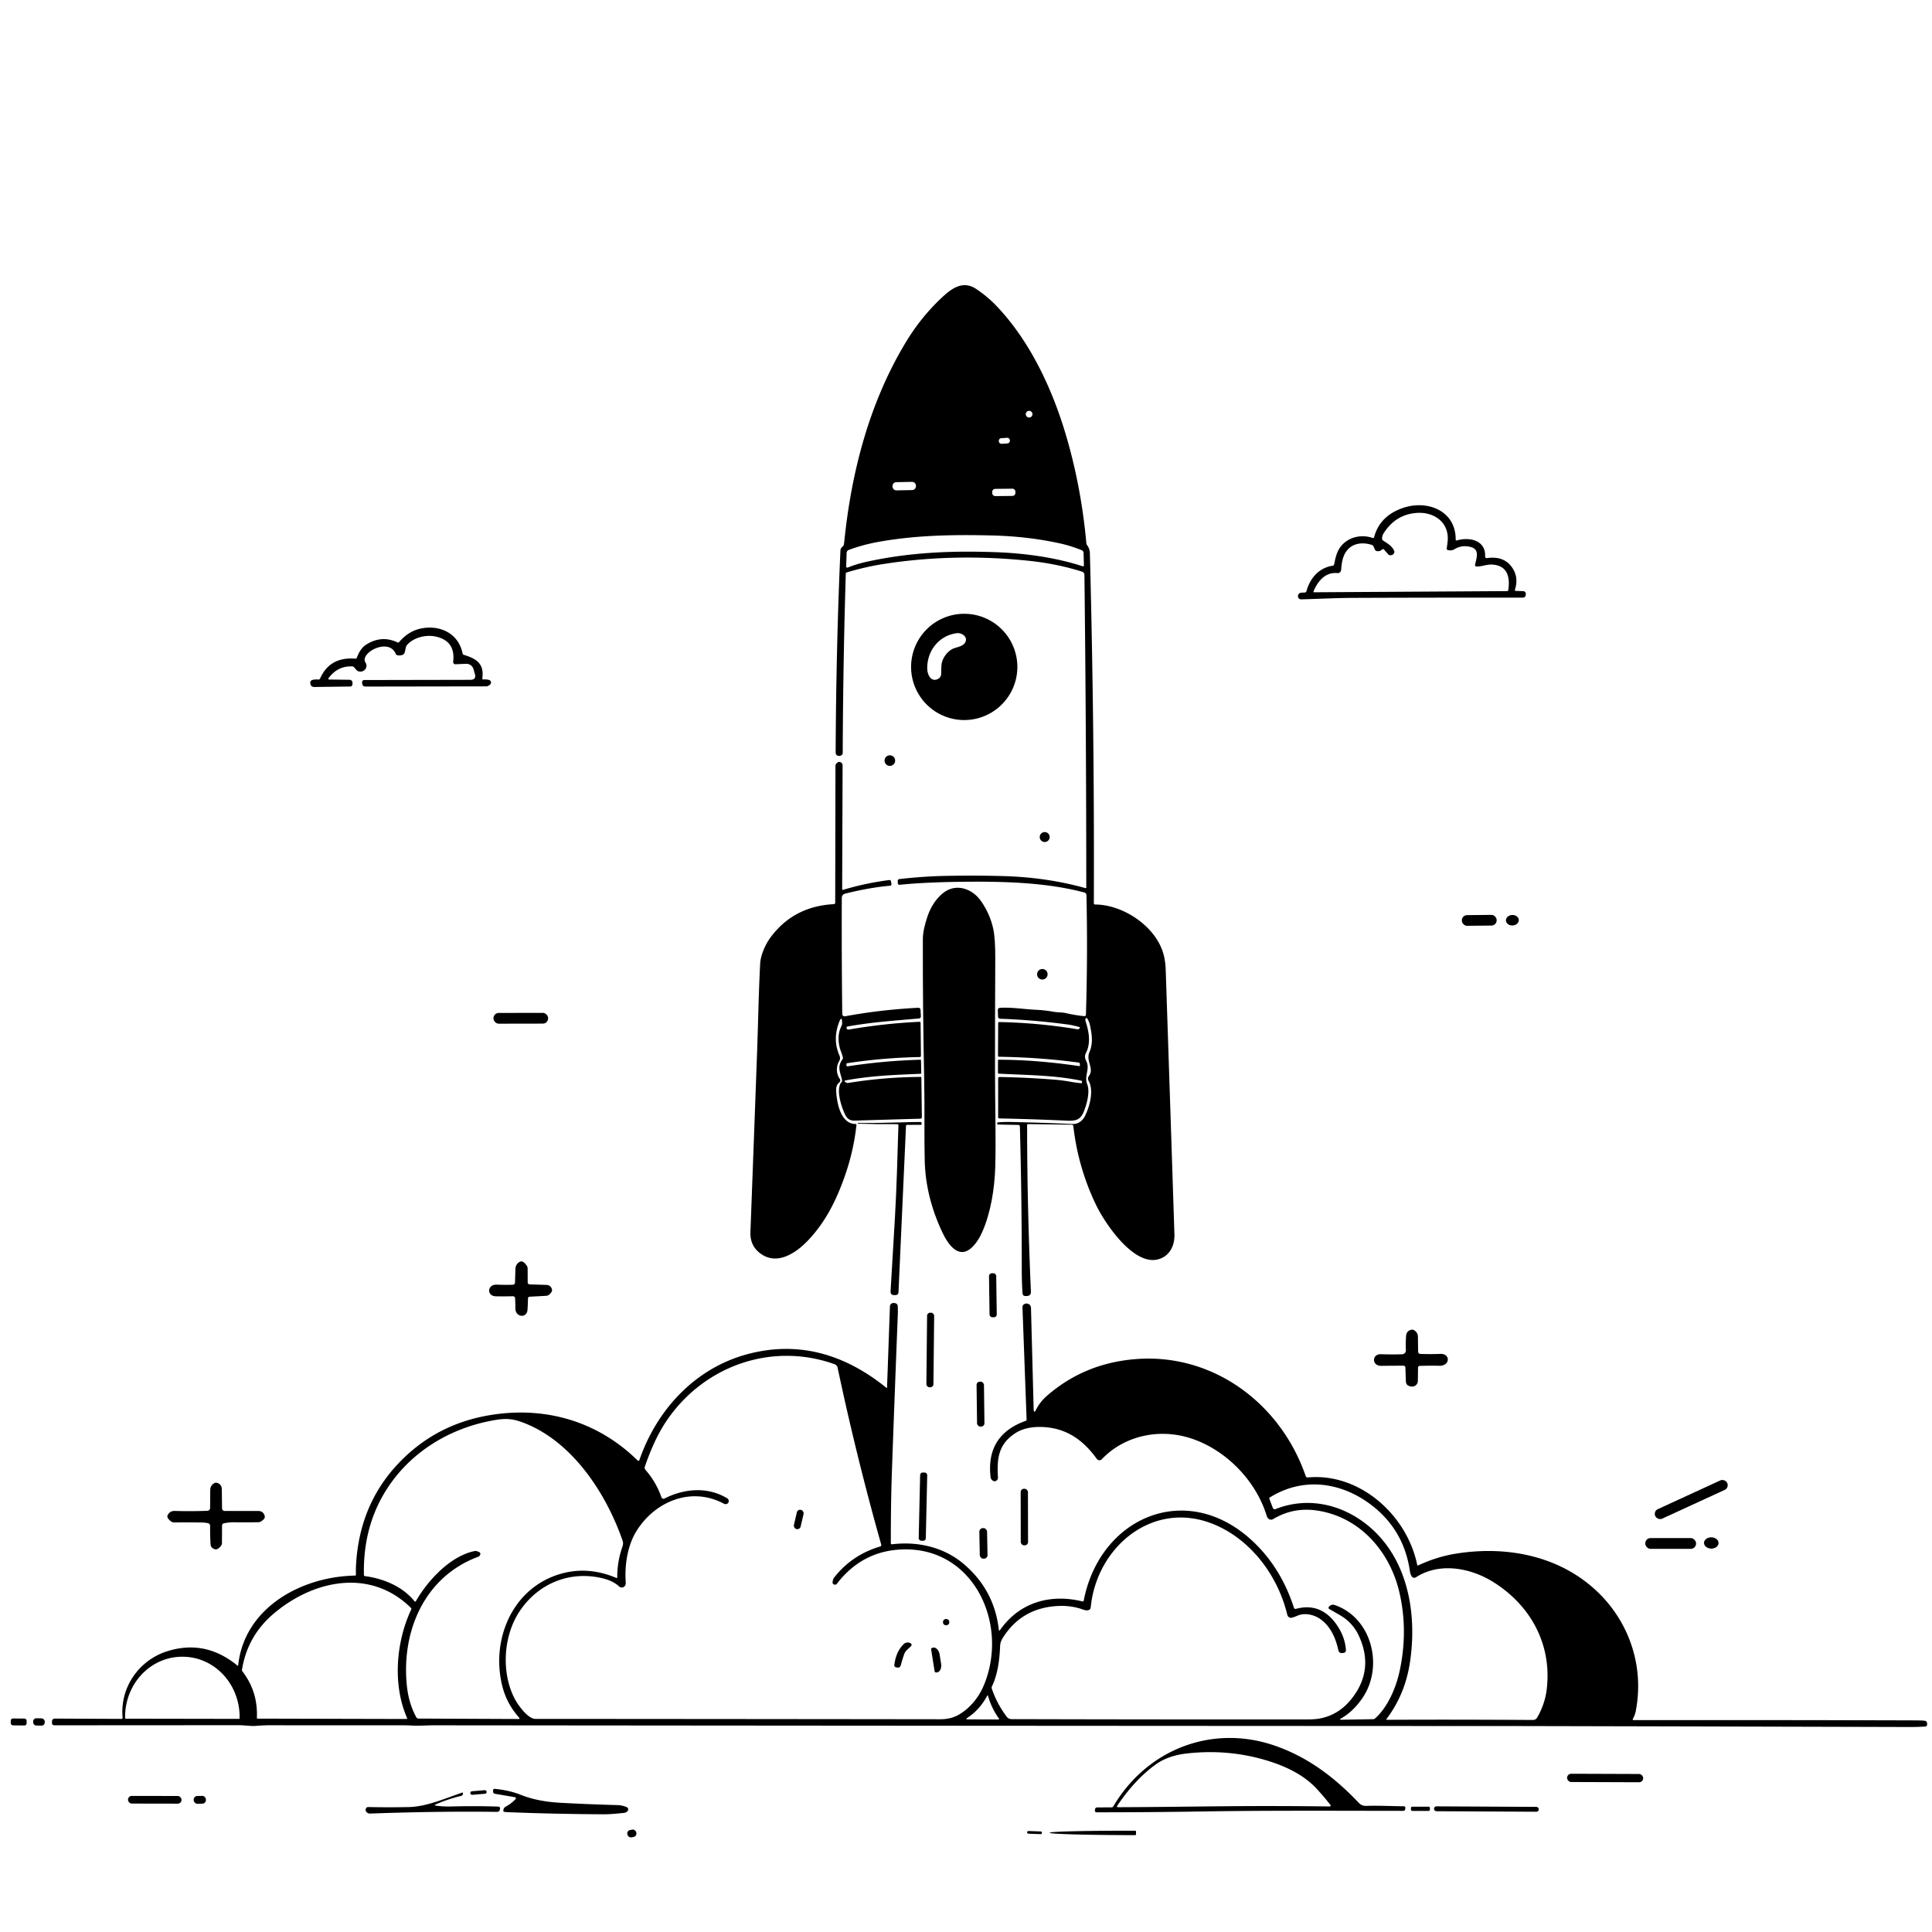 <svg xmlns="http://www.w3.org/2000/svg" version="1.1" viewBox="0.00 0.00 1024.00 1024.00">
<g id="Parent-Group"><g fill="rgba(0,0,0,0)" id="Group-rgba(0,0,0,0)">
<path d="   M 1024.00 0.00   L 1024.00 1024.00   L 0.00 1024.00   L 0.00 0.00   L 1024.00 0.00   Z   M 575.35 470.73   Q 554.71 464.95 531.39 464.33   Q 516.53 463.93 500.81 464.25   Q 489.17 464.49 476.77 465.92   Q 475.76 466.03 475.81 467.05   L 475.86 468.03   Q 475.91 469.05 476.92 468.95   Q 490.90 467.50 513.25 467.33   C 535.80 467.16 556.31 468.16 574.74 473.04   A 1.49 1.47 7.1 0 1 575.84 474.44   Q 576.55 505.75 575.57 537.70   Q 575.55 538.66 574.59 538.57   Q 569.86 538.11 564.88 536.96   C 562.77 536.47 560.79 536.67 558.68 536.30   Q 553.62 535.42 549.28 535.22   C 542.80 534.92 536.58 533.81 530.09 534.17   Q 528.83 534.24 528.87 535.50   L 528.98 538.74   Q 529.02 539.92 530.20 539.96   Q 548.45 540.63 566.18 543.04   Q 568.40 543.35 572.11 544.34   A 0.33 0.33 0.0 0 1 572.31 544.83   L 572.16 545.06   A 1.06 1.05 20.5 0 1 571.10 545.54   Q 550.21 542.09 529.61 541.71   Q 529.05 541.70 529.05 542.25   L 528.95 559.55   A 0.56 0.56 0.0 0 0 529.50 560.11   Q 551.51 560.43 571.75 563.19   Q 572.28 563.26 572.33 563.79   L 572.39 564.62   Q 572.43 565.12 571.93 565.05   Q 549.31 561.70 529.32 561.67   Q 528.95 561.66 528.95 562.03   L 528.93 568.47   Q 528.92 569.03 529.48 569.06   C 543.98 569.86 558.65 569.80 572.99 572.77   Q 573.56 572.89 573.50 573.48   L 573.46 573.79   Q 573.42 574.16 573.06 574.13   C 568.78 573.74 564.61 572.72 560.25 572.36   Q 544.60 571.06 529.68 570.84   A 0.63 0.62 0.5 0 0 529.04 571.46   L 529.04 592.07   Q 529.04 592.78 529.75 592.79   Q 546.07 593.11 562.53 593.85   C 568.23 594.10 572.09 594.80 574.30 589.49   C 575.89 585.69 577.86 578.88 576.28 574.76   C 574.41 569.89 578.08 566.64 575.56 561.99   C 574.97 560.89 574.89 559.41 575.48 558.29   C 578.20 553.13 577.28 547.17 575.45 541.53   Q 575.20 540.77 575.33 540.01   A 0.51 0.51 0.0 0 1 576.26 539.82   Q 577.32 541.49 577.74 543.51   C 578.78 548.48 579.44 553.03 577.41 557.70   C 575.37 562.38 580.17 566.32 577.12 570.34   A 2.26 2.25 48.8 0 0 576.96 572.81   C 579.90 578.01 577.57 586.40 575.06 591.51   C 573.82 594.02 571.37 595.88 568.53 595.75   Q 551.62 595.01 535.86 594.67   Q 532.46 594.59 529.01 594.85   A 0.49 0.49 0.0 0 0 528.56 595.33   L 528.55 595.65   Q 528.54 596.02 528.91 596.02   L 539.78 596.24   A 0.80 0.79 89.6 0 1 540.56 597.02   Q 541.59 634.89 541.56 673.26   Q 541.55 679.17 541.96 685.41   Q 542.06 686.94 543.60 686.92   L 544.09 686.92   Q 546.51 686.89 546.40 684.48   Q 544.39 638.77 544.39 596.32   A 0.53 0.52 -89.5 0 1 544.92 595.79   L 568.04 596.11   A 0.89 0.88 -2.2 0 1 568.90 596.90   C 570.51 611.42 574.74 626.02 581.15 639.08   C 585.92 648.79 600.34 669.97 612.94 667.66   C 619.49 666.46 622.68 660.68 622.47 654.24   Q 620.17 583.37 617.86 514.21   Q 617.71 509.51 616.68 505.74   C 612.66 490.99 595.28 479.45 580.44 479.41   A 0.68 0.68 0.0 0 1 579.76 478.73   Q 580.10 386.85 577.66 293.33   Q 577.60 290.75 576.08 288.79   Q 575.84 288.49 575.81 288.11   Q 573.03 257.26 564.54 229.17   C 557.15 204.72 545.44 180.35 528.32 162.33   Q 523.41 157.16 517.39 153.15   C 510.33 148.44 504.36 152.90 499.33 157.60   Q 488.36 167.85 480.47 180.80   C 460.99 212.75 451.26 249.69 447.47 287.20   Q 447.39 287.97 447.22 288.78   Q 447.11 289.29 446.69 289.62   Q 445.51 290.53 445.45 291.75   Q 443.17 342.73 442.91 398.70   Q 442.90 400.57 444.77 400.67   Q 445.48 400.71 446.14 400.17   A 1.44 1.42 -20.0 0 0 446.66 399.07   Q 446.83 351.79 448.29 303.92   Q 448.30 303.56 448.64 303.45   Q 458.70 300.38 469.12 298.80   Q 506.15 293.16 545.19 297.22   Q 560.22 298.78 573.45 302.97   A 1.88 1.86 8.6 0 1 574.77 304.74   Q 575.73 386.74 575.75 470.42   A 0.32 0.32 0.0 0 1 575.35 470.73   Z   M 802.96 312.47   Q 804.85 306.68 802.10 301.83   Q 797.88 294.41 788.06 295.81   A 0.81 0.81 0.0 0 1 787.14 294.97   C 787.60 286.44 778.96 284.43 772.17 286.45   Q 771.54 286.64 771.54 285.98   C 771.66 270.63 756.43 264.73 743.44 269.27   Q 731.25 273.53 728.30 284.74   Q 728.13 285.35 727.54 285.14   C 721.66 283.07 714.74 284.54 710.74 289.52   C 708.51 292.28 707.84 295.63 707.13 299.08   Q 706.99 299.74 706.32 299.85   C 698.99 300.98 694.37 306.44 692.45 313.30   Q 692.25 314.03 691.50 314.06   L 689.86 314.12   Q 688.33 314.19 687.96 315.67   Q 687.91 315.86 687.94 316.05   Q 688.11 317.71 689.78 317.67   C 699.18 317.41 708.38 316.92 717.69 316.89   Q 760.88 316.72 806.98 316.76   Q 808.61 316.76 808.69 315.14   L 808.70 314.76   A 1.36 1.36 0.0 0 0 807.39 313.33   L 803.45 313.18   Q 802.73 313.16 802.96 312.47   Z   M 539.22 353.48   A 28.16 28.16 0.0 0 0 511.06 325.32   A 28.16 28.16 0.0 0 0 482.90 353.48   A 28.16 28.16 0.0 0 0 511.06 381.64   A 28.16 28.16 0.0 0 0 539.22 353.48   Z   M 174.43 360.16   A 0.42 0.42 0.0 0 1 174.10 359.49   Q 178.99 352.85 186.70 353.21   Q 187.24 353.23 187.62 353.61   C 188.58 354.53 189.04 355.75 190.51 355.94   C 193.29 356.30 195.22 353.48 193.72 351.15   C 190.46 346.07 206.07 337.71 209.74 346.54   Q 209.99 347.14 210.61 347.29   Q 212.09 347.63 213.50 347.03   C 215.13 346.33 214.56 343.20 215.73 341.86   C 219.27 337.77 225.86 336.34 230.69 337.34   Q 241.55 339.61 240.19 350.74   A 1.19 1.18 -87.7 0 0 241.41 352.07   L 246.60 351.84   Q 250.31 351.68 251.16 355.30   Q 251.38 356.21 251.66 357.13   Q 252.62 360.31 249.29 360.32   L 193.07 360.43   A 1.16 1.16 0.0 0 0 191.91 361.69   L 191.96 362.19   Q 192.10 363.90 193.82 363.89   L 257.66 363.79   A 2.05 2.04 33.8 0 0 258.43 363.64   Q 260.39 362.84 260.23 361.62   Q 260.10 360.62 259.13 360.37   Q 257.80 360.01 256.34 360.13   Q 255.54 360.19 255.65 359.39   C 256.68 351.73 252.41 349.05 245.85 347.09   Q 245.29 346.92 245.17 346.34   C 243.12 336.03 233.76 331.26 223.81 332.99   Q 216.72 334.22 211.57 340.28   Q 211.18 340.74 210.64 340.48   Q 202.21 336.47 193.98 341.73   C 191.56 343.28 190.18 345.91 189.13 348.58   Q 188.90 349.15 188.29 349.10   Q 174.80 348.06 169.71 359.52   Q 169.39 360.25 168.60 360.17   Q 167.20 360.02 165.75 360.34   Q 164.49 360.61 164.45 361.90   Q 164.45 362.11 164.48 362.33   Q 164.80 364.14 166.63 364.11   L 185.47 363.87   Q 186.77 363.85 186.82 362.55   L 186.85 361.96   A 1.59 1.59 0.0 0 0 185.28 360.30   L 174.43 360.16   Z   M 474.45 403.13   A 2.81 2.81 0.0 0 0 471.64 400.32   A 2.81 2.81 0.0 0 0 468.83 403.13   A 2.81 2.81 0.0 0 0 471.64 405.94   A 2.81 2.81 0.0 0 0 474.45 403.13   Z   M 446.34 542.72   Q 446.34 543.08 445.56 544.80   C 443.84 548.60 444.29 553.65 445.78 557.42   Q 446.36 558.92 446.73 560.46   A 1.28 1.26 -34.1 0 1 446.52 561.51   C 443.47 565.64 445.50 568.45 446.34 572.64   Q 446.42 573.07 446.13 573.39   C 442.73 577.12 446.04 586.99 448.04 590.99   Q 449.57 594.06 452.88 593.96   Q 470.68 593.41 487.70 592.93   Q 488.62 592.90 488.61 591.98   L 488.33 571.07   A 0.28 0.28 0.0 0 0 488.05 570.79   Q 468.90 570.88 449.75 573.95   Q 448.57 574.14 447.85 573.31   Q 447.39 572.78 448.08 572.66   C 461.55 570.14 474.46 569.69 487.82 569.14   Q 488.29 569.13 488.28 568.66   L 488.16 562.09   Q 488.15 561.67 487.72 561.68   Q 468.51 562.22 449.36 565.16   Q 448.73 565.26 448.65 564.63   L 448.60 564.22   Q 448.53 563.60 449.15 563.50   Q 468.44 560.59 487.44 560.26   Q 488.13 560.25 488.12 559.55   L 487.93 542.17   Q 487.92 541.55 487.31 541.58   Q 468.71 542.44 449.91 545.68   Q 449.03 545.83 448.71 545.01   A 0.70 0.69 74.0 0 1 449.22 544.07   C 461.74 541.78 474.38 540.94 486.91 539.83   Q 488.16 539.72 488.08 538.47   L 487.90 535.34   Q 487.82 534.07 486.55 534.14   Q 466.45 535.22 448.14 538.61   Q 446.43 538.92 446.41 537.19   Q 446.06 507.16 446.16 478.02   Q 446.17 475.56 446.19 475.46   Q 446.53 473.99 448.00 473.62   Q 461.04 470.40 471.69 469.46   Q 472.64 469.37 472.48 468.43   L 472.26 467.22   Q 472.11 466.34 471.23 466.46   Q 458.68 468.08 446.95 471.61   Q 446.36 471.79 446.36 471.17   L 446.60 405.79   Q 446.60 404.25 445.12 403.85   Q 444.35 403.64 443.36 404.61   A 1.84 1.81 -22.6 0 0 442.81 405.91   L 442.68 478.31   Q 442.68 479.18 441.81 479.23   Q 420.68 480.38 408.49 496.72   C 405.77 500.37 403.16 506.05 402.91 510.70   C 402.09 526.26 401.85 541.70 401.29 557.23   Q 399.56 604.89 397.74 652.99   Q 397.48 659.82 402.37 663.85   C 411.24 671.16 421.50 664.52 428.16 657.56   C 437.72 647.57 443.49 635.75 448.07 622.46   Q 452.50 609.59 453.93 596.30   Q 453.99 595.75 453.44 595.74   C 445.68 595.66 443.64 585.01 443.20 578.74   C 443.08 576.94 443.19 575.06 444.71 573.82   Q 445.84 572.90 444.99 571.67   C 443.12 568.93 443.15 565.13 444.75 562.49   A 3.29 3.29 0.0 0 0 444.94 559.45   Q 441.32 551.28 444.51 542.41   Q 446.34 537.32 446.34 542.72   Z   M 556.35 443.65   A 2.64 2.64 0.0 0 0 553.71 441.01   A 2.64 2.64 0.0 0 0 551.07 443.65   A 2.64 2.64 0.0 0 0 553.71 446.29   A 2.64 2.64 0.0 0 0 556.35 443.65   Z   M 519.95 477.57   C 515.31 470.91 506.43 467.75 499.53 473.59   Q 494.16 478.14 491.56 485.79   Q 489.14 492.94 489.13 497.78   Q 489.02 532.00 489.86 573.51   C 490.15 587.67 489.80 603.68 490.13 615.51   Q 490.67 634.66 499.55 653.36   C 502.59 659.77 508.54 668.39 515.97 660.32   Q 518.72 657.34 520.78 652.58   C 525.09 642.64 527.15 630.18 527.50 618.51   C 527.94 603.88 527.39 584.54 527.38 567.99   Q 527.36 537.44 527.51 508.20   Q 527.56 497.43 526.46 492.37   Q 524.74 484.43 519.95 477.57   Z   M 793.258 487.603   A 2.73 2.73 0.0 0 0 790.5 484.902   L 777.521 485.038   A 2.73 2.73 0.0 0 0 774.819 487.797   L 774.822 487.997   A 2.73 2.73 0.0 0 0 777.58 490.698   L 790.559 490.562   A 2.73 2.73 0.0 0 0 793.26 487.803   L 793.258 487.603   Z   M 804.986 487.579   A 3.41 2.79 -2.7 0 0 801.449 484.953   A 3.41 2.79 -2.7 0 0 798.174 487.901   A 3.41 2.79 -2.7 0 0 801.711 490.527   A 3.41 2.79 -2.7 0 0 804.986 487.579   Z   M 555.25 516.38   A 2.79 2.79 0.0 0 0 552.46 513.59   A 2.79 2.79 0.0 0 0 549.67 516.38   A 2.79 2.79 0.0 0 0 552.46 519.17   A 2.79 2.79 0.0 0 0 555.25 516.38   Z   M 290.51 539.615   A 2.78 2.78 0.0 0 0 287.725 536.84   L 264.325 536.88   A 2.78 2.78 0.0 0 0 261.55 539.665   L 261.55 539.805   A 2.78 2.78 0.0 0 0 264.335 542.58   L 287.735 542.54   A 2.78 2.78 0.0 0 0 290.51 539.755   L 290.51 539.615   Z   M 476.18 596.48   C 475.67 612.44 475.29 628.96 474.34 645.21   Q 473.16 665.37 472.03 684.33   Q 471.90 686.49 474.07 686.45   L 474.61 686.43   Q 476.15 686.40 476.22 684.87   L 480.20 596.75   Q 480.22 596.22 480.76 596.21   L 487.99 596.18   Q 488.47 596.18 488.48 595.70   L 488.49 595.42   Q 488.50 594.68 487.77 594.68   Q 482.82 594.68 477.26 594.88   Q 467.24 595.24 454.78 595.22   Q 454.61 595.22 454.61 595.39   L 454.61 595.40   Q 454.61 595.57 454.78 595.58   Q 465.26 595.91 475.54 595.82   Q 476.20 595.82 476.18 596.48   Z   M 271.79 680.94   Q 267.82 681.07 263.30 680.89   C 258.13 680.68 257.88 686.97 262.78 687.07   Q 267.21 687.16 271.86 687.03   A 1.13 1.12 87.4 0 1 273.01 688.09   Q 273.16 690.74 273.17 693.49   C 273.19 698.31 279.26 698.80 279.58 694.27   Q 279.79 691.27 279.84 688.14   A 0.86 0.86 0.0 0 1 280.65 687.29   L 289.51 686.80   A 2.71 2.69 22.8 0 0 291.14 686.14   Q 292.98 684.50 292.50 683.18   Q 291.75 681.09 289.53 681.02   L 280.71 680.76   A 1.06 1.05 -89.4 0 1 279.69 679.71   L 279.66 672.35   A 2.81 2.76 27.9 0 0 279.17 670.81   Q 277.12 667.81 275.40 668.82   Q 273.26 670.08 273.19 672.56   L 272.97 679.76   A 1.21 1.21 0.0 0 1 271.79 680.94   Z   M 528.017 676.274   A 1.44 1.44 0.0 0 0 526.557 674.855   L 525.617 674.868   A 1.44 1.44 0.0 0 0 524.197 676.328   L 524.483 696.766   A 1.44 1.44 0.0 0 0 525.943 698.185   L 526.883 698.172   A 1.44 1.44 0.0 0 0 528.303 696.712   L 528.017 676.274   Z   M 469.85 735.60   C 447.80 717.72 423.06 710.37 395.68 717.87   C 368.18 725.41 348.06 747.30 338.87 773.92   A 0.53 0.53 0.0 0 1 338.00 774.13   C 316.47 752.95 288.24 745.05 258.81 750.20   Q 230.36 755.17 210.83 776.00   Q 190.73 797.43 188.75 828.65   Q 188.56 831.57 188.66 834.49   Q 188.68 835.09 188.09 835.10   C 159.97 835.61 129.53 851.91 126.23 882.71   A 0.20 0.20 0.0 0 1 125.91 882.85   Q 108.99 868.89 88.89 875.11   C 73.47 879.87 63.53 894.56 64.98 910.32   Q 65.04 911.05 64.31 911.05   L 28.99 910.89   A 1.43 1.42 -0.2 0 0 27.56 912.32   L 27.56 913.16   Q 27.56 914.45 28.85 914.45   Q 79.29 914.41 126.55 914.39   C 129.77 914.39 132.87 915.00 136.05 914.73   Q 139.83 914.41 143.39 914.42   Q 175.56 914.49 212.70 914.44   Q 215.43 914.43 218.00 914.57   C 222.19 914.79 226.33 914.44 230.50 914.45   Q 519.73 914.73 806.00 914.84   Q 810.70 914.85 815.25 914.86   Q 913.87 915.08 1011.50 915.35   Q 1016.20 915.36 1020.32 915.11   Q 1021.41 915.04 1021.41 913.95   L 1021.41 913.60   Q 1021.41 912.19 1020.01 912.02   Q 1018.58 911.85 1014.25 911.84   Q 940.86 911.62 865.99 911.70   Q 865.05 911.71 865.52 910.90   C 866.18 909.74 866.72 908.26 866.98 906.95   C 871.59 883.19 863.53 859.43 846.09 843.12   C 825.95 824.30 798.02 819.17 771.40 823.51   Q 761.44 825.13 751.62 829.72   A 0.33 0.33 0.0 0 1 751.16 829.48   C 745.80 803.05 720.71 780.50 693.14 783.08   A 1.05 1.03 77.5 0 1 692.06 782.38   C 678.82 743.87 642.93 717.06 601.83 720.36   Q 574.65 722.54 554.83 739.87   Q 551.22 743.03 549.18 747.06   Q 547.93 749.55 547.85 746.77   L 546.45 693.36   Q 546.39 691.31 544.38 690.92   Q 543.62 690.77 542.76 691.29   A 1.71 1.70 -16.6 0 0 541.93 692.82   L 544.12 752.38   Q 544.14 752.90 543.64 753.08   Q 522.46 760.64 525.03 782.91   A 2.53 2.46 -89.0 0 0 527.10 785.11   Q 527.23 785.13 527.35 785.10   Q 529.03 784.67 528.93 782.94   C 528.36 773.20 529.08 765.43 538.23 759.57   Q 543.58 756.14 551.79 756.32   C 564.60 756.60 573.89 762.86 581.32 773.24   A 1.73 1.72 48.9 0 0 583.97 773.43   C 596.27 760.54 615.22 756.87 631.92 762.59   C 650.34 768.90 665.78 785.11 671.37 803.40   C 671.86 805.01 673.23 806.07 674.92 805.07   C 683.66 799.93 692.48 799.11 702.14 801.40   C 722.65 806.26 736.94 823.56 741.69 843.92   Q 746.42 864.23 741.85 885.61   C 739.96 894.49 735.47 905.01 728.79 910.82   A 1.66 1.65 24.4 0 1 727.75 911.21   L 711.03 911.49   Q 709.57 911.52 710.83 910.79   Q 717.20 907.15 722.07 900.07   C 733.55 883.42 727.21 857.44 707.38 850.68   A 2.64 2.64 0.0 0 0 704.62 851.34   L 704.37 851.60   A 0.79 0.79 0.0 0 0 704.55 852.84   Q 707.51 854.48 710.52 856.26   Q 717.04 860.11 720.24 867.06   Q 728.48 884.96 716.49 900.24   Q 709.53 909.10 699.13 910.91   C 696.19 911.42 692.63 911.32 689.49 911.32   Q 613.90 911.39 537.75 911.18   C 536.24 911.18 534.68 911.36 533.64 909.98   Q 528.37 903.03 525.70 895.07   A 1.70 1.70 0.0 0 1 525.77 893.78   C 528.90 887.19 529.78 879.63 530.10 872.17   C 530.16 870.75 530.72 869.38 531.46 868.19   Q 541.42 852.21 560.67 851.21   Q 567.85 850.84 574.04 853.11   C 575.41 853.61 577.89 854.05 578.11 851.85   C 581.29 819.69 611.29 794.81 643.21 807.86   C 663.09 815.99 677.37 835.27 682.31 855.93   A 2.00 2.00 0.0 0 0 684.79 857.39   Q 686.23 856.98 687.64 856.36   C 691.59 854.62 696.63 855.83 699.95 858.25   C 705.21 862.07 707.88 867.99 709.36 874.64   Q 709.73 876.31 711.43 876.15   L 711.87 876.11   Q 713.50 875.95 713.36 874.32   Q 712.77 867.02 708.02 860.53   Q 699.78 849.25 686.83 852.74   A 0.83 0.83 0.0 0 1 685.83 852.19   Q 679.05 831.21 664.39 817.27   C 629.46 784.03 583.00 803.85 574.39 848.38   A 0.53 0.52 12.3 0 1 573.74 848.79   C 556.87 844.64 540.45 849.17 530.19 863.77   Q 529.51 864.75 529.37 863.57   Q 526.98 842.90 511.14 829.24   C 500.50 820.06 486.71 816.86 472.86 818.49   Q 472.16 818.58 472.16 817.87   Q 472.13 796.82 472.72 780.04   Q 474.11 741.07 475.84 697.22   Q 475.94 694.79 475.83 692.28   A 1.68 1.68 0.0 0 0 474.31 690.68   L 473.68 690.62   A 1.83 1.83 0.0 0 0 471.68 692.38   L 470.15 735.47   A 0.18 0.18 0.0 0 1 469.85 735.60   Z   M 495.12 697.391   A 1.61 1.61 0.0 0 0 493.527 695.764   L 493.007 695.758   A 1.61 1.61 0.0 0 0 491.38 697.351   L 491 733.649   A 1.61 1.61 0.0 0 0 492.593 735.276   L 493.113 735.282   A 1.61 1.61 0.0 0 0 494.74 733.689   L 495.12 697.391   Z   M 752.42 723.96   Q 757.43 723.77 762.86 723.89   C 768.72 724.01 768.81 717.38 763.46 717.59   Q 757.98 717.79 752.79 717.61   A 1.20 1.20 0.0 0 1 751.63 716.42   L 751.53 708.57   Q 751.50 706.17 749.41 704.99   Q 748.78 704.63 748.15 704.77   Q 745.48 705.33 745.26 708.05   Q 744.98 711.65 745.15 715.66   A 2.04 2.04 0.0 0 1 743.18 717.79   Q 737.43 717.96 731.90 717.76   C 727.08 717.58 726.94 723.99 732.11 723.92   Q 737.70 723.86 743.85 723.84   A 1.05 1.05 0.0 0 1 744.90 724.85   L 745.13 732.00   Q 745.21 734.47 747.67 734.82   L 748.06 734.88   A 3.01 3.00 4.5 0 0 751.49 731.95   L 751.59 724.80   A 0.86 0.85 -0.7 0 1 752.42 723.96   Z   M 521.526 734.017   A 1.73 1.73 0.0 0 0 519.775 732.308   L 519.315 732.314   A 1.73 1.73 0.0 0 0 517.606 734.065   L 517.854 754.403   A 1.73 1.73 0.0 0 0 519.605 756.112   L 520.065 756.106   A 1.73 1.73 0.0 0 0 521.774 754.355   L 521.526 734.017   Z   M 491.45 781.827   A 1.31 1.31 0.0 0 0 490.17 780.488   L 489.03 780.462   A 1.31 1.31 0.0 0 0 487.691 781.742   L 486.93 815.273   A 1.31 1.31 0.0 0 0 488.21 816.612   L 489.35 816.638   A 1.31 1.31 0.0 0 0 490.689 815.358   L 491.45 781.827   Z   M 915.44 785.968   A 2.72 2.72 0.0 0 0 911.832 784.633   L 878.653 799.894   A 2.72 2.72 0.0 0 0 877.319 803.501   L 877.36 803.592   A 2.72 2.72 0.0 0 0 880.968 804.927   L 914.147 789.666   A 2.72 2.72 0.0 0 0 915.481 786.059   L 915.44 785.968   Z   M 118.61 807.40   Q 121.22 806.81 124.29 806.84   Q 130.53 806.90 136.86 806.82   A 3.07 2.99 -60.8 0 0 138.37 806.37   Q 140.65 804.96 140.32 803.60   Q 139.65 800.85 136.81 800.85   L 119.09 800.84   A 1.40 1.39 -0.2 0 1 117.69 799.46   L 117.56 789.35   Q 117.53 786.59 114.85 785.90   Q 114.24 785.74 113.60 786.10   Q 111.46 787.29 111.44 789.73   L 111.36 799.26   A 1.50 1.49 89.0 0 1 109.93 800.75   Q 101.65 801.09 92.61 800.83   Q 90.02 800.76 88.84 803.12   Q 88.19 804.42 90.57 806.32   A 2.82 2.81 -25.9 0 0 92.35 806.93   Q 99.45 806.83 106.82 806.95   Q 108.50 806.98 110.18 807.30   A 1.48 1.46 5.7 0 1 111.38 808.75   Q 111.31 814.27 111.62 818.65   Q 111.74 820.46 113.91 821.13   Q 115.27 821.55 116.99 819.51   A 2.74 2.73 -24.8 0 0 117.65 817.73   L 117.69 808.54   A 1.18 1.17 84.2 0 1 118.61 807.40   Z   M 544.837 790.807   A 1.72 1.72 0.0 0 0 543.114 789.09   L 542.694 789.09   A 1.72 1.72 0.0 0 0 540.977 790.813   L 541.023 817.333   A 1.72 1.72 0.0 0 0 542.746 819.05   L 543.166 819.05   A 1.72 1.72 0.0 0 0 544.883 817.327   L 544.837 790.807   Z   M 523.17 811.772   A 1.88 1.88 0.0 0 0 521.255 809.928   L 520.914 809.935   A 1.88 1.88 0.0 0 0 519.071 811.851   L 519.31 824.288   A 1.88 1.88 0.0 0 0 521.226 826.132   L 521.566 826.125   A 1.88 1.88 0.0 0 0 523.409 824.21   L 523.17 811.772   Z   M 910.88 817.861   A 3.86 2.99 0.9 0 0 907.067 814.81   A 3.86 2.99 0.9 0 0 903.16 817.739   A 3.86 2.99 0.9 0 0 906.973 820.79   A 3.86 2.99 0.9 0 0 910.88 817.861   Z   M 898.95 818.00   A 2.79 2.79 0.0 0 0 896.16 815.21   L 874.82 815.21   A 2.79 2.79 0.0 0 0 872.03 818.00   L 872.03 818.14   A 2.79 2.79 0.0 0 0 874.82 820.93   L 896.16 820.93   A 2.79 2.79 0.0 0 0 898.95 818.14   L 898.95 818.00   Z   M 14.127 912.034   A 1.14 1.14 0.0 0 0 12.999 910.882   L 6.859 910.818   A 1.14 1.14 0.0 0 0 5.707 911.946   L 5.693 913.326   A 1.14 1.14 0.0 0 0 6.821 914.478   L 12.961 914.542   A 1.14 1.14 0.0 0 0 14.113 913.414   L 14.127 912.034   Z   M 23.717 912.451   A 1.62 1.62 0.0 0 0 22.14 910.789   L 19.241 910.713   A 1.62 1.62 0.0 0 0 17.579 912.29   L 17.563 912.889   A 1.62 1.62 0.0 0 0 19.14 914.551   L 22.039 914.627   A 1.62 1.62 0.0 0 0 23.701 913.05   L 23.717 912.451   Z   M 589.15 957.93   L 581.50 957.98   A 1.15 1.15 0.0 0 0 580.36 959.07   L 580.33 959.54   Q 580.28 960.56 581.30 960.56   Q 609.55 960.56 636.75 960.12   C 672.57 959.54 708.37 959.77 743.71 959.79   Q 744.65 959.79 744.79 958.86   L 744.88 958.29   A 0.80 0.80 0.0 0 0 744.10 957.36   C 737.40 957.30 730.63 956.94 724.09 957.15   Q 721.77 957.22 720.12 955.48   C 707.01 941.64 692.46 930.81 674.74 924.92   C 642.03 914.05 607.89 927.28 590.10 957.39   Q 589.78 957.93 589.15 957.93   Z   M 870.91 942.42   A 2.16 2.16 0.0 0 0 868.758 940.253   L 832.758 940.127   A 2.16 2.16 0.0 0 0 830.59 942.28   L 830.59 942.34   A 2.16 2.16 0.0 0 0 832.742 944.507   L 868.742 944.633   A 2.16 2.16 0.0 0 0 870.91 942.48   L 870.91 942.42   Z   M 273.28 953.55   Q 270.98 955.97 268.12 957.51   Q 266.87 958.17 266.78 959.59   Q 266.74 960.26 267.41 960.34   Q 268.56 960.47 269.71 960.51   Q 293.81 961.47 319.74 961.61   C 323.42 961.63 327.06 961.26 330.74 960.86   Q 332.09 960.71 332.76 959.67   A 1.26 1.26 0.0 0 0 332.20 957.83   Q 329.83 956.81 327.25 956.74   Q 311.87 956.32 297.00 955.51   Q 284.92 954.85 276.12 951.33   Q 270.10 948.91 262.38 948.14   Q 261.26 948.03 261.33 949.15   L 261.36 949.63   Q 261.42 950.58 262.36 950.75   L 272.95 952.56   A 0.59 0.59 0.0 0 1 273.28 953.55   Z   M 257.921 949.657   A 0.91 0.91 0.0 0 0 256.938 948.826   L 250.102 949.4   A 0.91 0.91 0.0 0 0 249.272 950.383   L 249.279 950.463   A 0.91 0.91 0.0 0 0 250.262 951.294   L 257.098 950.72   A 0.91 0.91 0.0 0 0 257.928 949.737   L 257.921 949.657   Z   M 231.08 956.31   Q 237.48 953.53 244.46 951.84   Q 245.16 951.67 245.30 950.96   L 245.37 950.62   Q 245.50 949.94 244.85 950.16   C 235.86 953.18 226.19 957.58 216.63 957.78   Q 206.39 958.01 195.14 957.77   A 1.24 1.23 -76.1 0 0 194.00 958.47   Q 193.26 960.00 195.02 960.98   A 1.86 1.82 -30.3 0 0 196.02 961.23   Q 232.21 959.92 263.36 960.33   Q 264.77 960.34 264.96 958.95   L 265.00 958.70   Q 265.16 957.57 264.02 957.53   Q 252.24 957.12 238.93 957.47   Q 235.17 957.57 231.18 957.05   Q 229.80 956.87 231.08 956.31   Z   M 96.21 953.895   A 1.98 1.98 0.0 0 0 94.234 951.911   L 69.834 951.869   A 1.98 1.98 0.0 0 0 67.85 953.845   L 67.85 953.945   A 1.98 1.98 0.0 0 0 69.826 955.929   L 94.226 955.971   A 1.98 1.98 0.0 0 0 96.21 953.995   L 96.21 953.895   Z   M 109.135 953.725   A 1.92 1.92 0.0 0 0 107.166 951.856   L 104.526 951.925   A 1.92 1.92 0.0 0 0 102.657 953.895   L 102.665 954.175   A 1.92 1.92 0.0 0 0 104.634 956.044   L 107.273 955.975   A 1.92 1.92 0.0 0 0 109.143 954.005   L 109.135 953.725   Z   M 757.88 958.19   A 0.61 0.61 0.0 0 0 757.27 957.58   L 748.45 957.58   A 0.61 0.61 0.0 0 0 747.84 958.19   L 747.84 959.21   A 0.61 0.61 0.0 0 0 748.45 959.82   L 757.27 959.82   A 0.61 0.61 0.0 0 0 757.88 959.21   L 757.88 958.19   Z   M 815.58 958.905   A 1.22 1.22 0.0 0 0 814.366 957.679   L 761.287 957.401   A 1.22 1.22 0.0 0 0 760.061 958.615   L 760.06 958.755   A 1.22 1.22 0.0 0 0 761.274 959.981   L 814.353 960.259   A 1.22 1.22 0.0 0 0 815.579 959.045   L 815.58 958.905   Z   M 337.226 971.177   A 1.82 1.82 0.0 0 0 335.095 969.734   L 333.936 969.957   A 1.82 1.82 0.0 0 0 332.493 972.089   L 332.554 972.403   A 1.82 1.82 0.0 0 0 334.685 973.846   L 335.844 973.623   A 1.82 1.82 0.0 0 0 337.287 971.491   L 337.226 971.177   Z   M 602.11 972.23   L 602.11 970.75   A 0.44 0.44 0.0 0 0 601.67 970.31   L 601.47 970.31   A 45.06 1.14 0.1 0 0 556.41 971.37   L 556.41 971.45   A 45.06 1.14 0.1 0 0 601.47 972.67   L 601.67 972.67   A 0.44 0.44 0.0 0 0 602.11 972.23   Z   M 552.259 971.414   A 0.68 0.68 0.0 0 0 551.604 970.71   L 545.108 970.471   A 0.68 0.68 0.0 0 0 544.404 971.126   L 544.402 971.186   A 0.68 0.68 0.0 0 0 545.056 971.89   L 551.552 972.129   A 0.68 0.68 0.0 0 0 552.256 971.474   L 552.259 971.414   Z" />
<circle cx="545.46" cy="219.52" r="1.77" />
<rect x="-2.94" y="-1.49" transform="translate(532.33,233.63) rotate(-3.7)" width="5.88" height="2.98" rx="1.42" />
<rect x="-6.22" y="-2.18" transform="translate(479.26,257.65) rotate(-1.1)" width="12.44" height="4.36" rx="2.08" />
<rect x="-6.14" y="-1.92" transform="translate(532.04,260.98) rotate(-0.6)" width="12.28" height="3.84" rx="1.63" />
<path d="   M 782.57 300.26   C 785.54 300.33 787.98 299.04 791.00 299.24   C 799.17 299.78 800.40 306.13 799.42 312.77   A 0.62 0.61 3.2 0 1 798.82 313.30   L 696.50 313.92   Q 696.02 313.92 696.20 313.47   C 698.34 308.14 702.43 303.11 708.86 303.75   A 1.79 1.78 -84.6 0 0 710.81 302.13   C 711.14 298.39 711.56 294.57 714.08 291.57   C 717.32 287.71 722.60 287.29 727.25 288.87   Q 727.74 289.04 727.95 289.52   L 728.80 291.40   Q 729.04 291.96 729.64 292.07   Q 731.36 292.41 732.52 291.25   A 0.72 0.72 0.0 0 1 733.57 291.28   L 735.72 293.74   Q 736.15 294.22 736.79 294.28   Q 738.36 294.41 738.97 292.95   Q 739.17 292.46 738.96 291.98   C 737.84 289.35 735.30 288.00 733.00 286.44   Q 732.58 286.15 732.55 285.64   Q 732.47 284.09 733.28 282.79   Q 739.46 272.87 750.49 271.89   C 759.88 271.05 768.17 276.73 767.29 286.77   Q 767.11 288.74 766.78 290.59   Q 766.66 291.29 767.34 291.50   Q 769.28 292.11 771.07 291.01   Q 774.64 288.83 779.09 289.81   C 784.46 290.98 782.64 295.51 781.81 299.30   A 0.79 0.79 0.0 0 0 782.57 300.26   Z" />
<path d="   M 573.69 300.09   C 559.14 295.35 542.63 293.18 527.57 292.66   C 504.63 291.85 482.25 292.69 459.12 297.80   Q 454.02 298.93 449.53 300.74   Q 448.47 301.17 448.50 300.02   L 448.73 293.12   Q 448.77 291.90 449.91 291.47   Q 457.25 288.70 465.86 287.16   C 485.61 283.64 505.26 283.32 525.28 283.79   Q 544.62 284.24 561.70 287.99   Q 567.44 289.25 573.32 291.61   A 1.59 1.56 10.4 0 1 574.31 293.02   L 574.50 299.48   Q 574.53 300.36 573.69 300.09   Z" />
<path d="   M 499.48 350.31   C 498.70 352.51 498.97 355.03 498.82 357.37   A 2.96 2.95 -12.4 0 1 497.27 359.79   C 493.48 361.82 491.54 357.60 491.46 354.51   C 491.23 345.02 497.67 336.83 507.08 335.61   C 509.99 335.23 513.42 337.86 511.36 340.82   C 510.15 342.56 507.58 342.90 505.68 343.60   C 502.78 344.66 500.45 347.55 499.48 350.31   Z" />
<path d="   M 441.30 838.88   Q 441.32 839.66 442.36 839.90   A 1.11 1.11 0.0 0 0 443.50 839.50   Q 455.88 823.37 474.82 821.47   C 514.99 817.45 535.35 859.92 521.46 893.23   C 518.69 899.87 513.72 905.89 507.51 909.18   Q 503.62 911.24 498.30 911.24   Q 386.00 911.10 283.77 911.05   C 279.92 911.05 274.88 904.19 273.04 900.81   C 265.70 887.30 266.55 867.78 275.04 854.57   C 284.68 839.56 301.70 832.30 319.22 836.49   Q 324.92 837.84 328.18 840.88   A 2.01 2.01 0.0 0 0 331.25 840.48   Q 331.73 839.72 331.66 838.80   C 330.98 829.47 332.62 819.03 337.41 811.38   C 347.26 795.65 366.54 787.72 383.78 797.05   A 1.50 1.49 -36.5 0 0 384.82 797.20   Q 386.51 796.85 386.18 795.15   A 1.45 1.43 -80.0 0 0 385.52 794.19   C 375.22 787.88 362.83 788.86 352.17 794.25   A 1.15 1.14 67.1 0 1 350.58 793.60   Q 347.75 785.50 342.13 779.08   A 1.79 1.78 -56.0 0 1 341.79 777.32   C 344.72 768.89 348.25 760.52 353.27 753.09   C 372.96 723.98 408.91 711.14 442.29 723.04   A 2.60 2.60 0.0 0 1 443.96 724.95   Q 453.94 772.13 467.07 818.68   A 0.81 0.81 0.0 0 1 466.52 819.67   Q 451.72 824.04 442.31 835.89   Q 441.27 837.20 441.30 838.88   Z   M 425.919 802.385   A 1.74 1.74 0.0 0 0 424.618 800.296   L 424.443 800.255   A 1.74 1.74 0.0 0 0 422.354 801.556   L 420.781 808.315   A 1.74 1.74 0.0 0 0 422.082 810.404   L 422.257 810.445   A 1.74 1.74 0.0 0 0 424.346 809.144   L 425.919 802.385   Z   M 503.15 859.78   A 1.68 1.68 0.0 0 0 501.47 858.10   A 1.68 1.68 0.0 0 0 499.79 859.78   A 1.68 1.68 0.0 0 0 501.47 861.46   A 1.68 1.68 0.0 0 0 503.15 859.78   Z   M 479.25 876.74   C 479.89 874.92 481.36 873.99 482.66 872.69   Q 483.83 871.52 482.34 870.81   Q 481.34 870.34 480.07 870.73   A 2.44 2.44 0.0 0 0 479.12 871.29   Q 474.88 875.28 474.01 882.52   A 1.05 1.05 0.0 0 0 474.82 883.68   L 475.36 883.80   Q 477.01 884.18 477.45 882.55   Q 478.30 879.40 479.25 876.74   Z   M 493.54 874.30   L 495.35 885.75   A 0.84 0.84 0.0 0 0 496.31 886.45   L 496.72 886.39   A 4.20 2.77 81.0 0 0 498.80 881.81   L 498.03 876.99   A 4.20 2.77 81.0 0 0 494.64 873.27   L 494.24 873.33   A 0.84 0.84 0.0 0 0 493.54 874.30   Z" />
<path d="   M 254.07 824.71   Q 255.73 822.75 252.31 822.08   A 1.69 1.69 0.0 0 0 251.63 822.08   C 238.86 824.63 226.88 837.43 220.48 848.57   Q 220.11 849.21 219.64 848.63   C 213.44 840.96 203.42 836.68 193.35 835.37   A 0.54 0.53 -86.9 0 1 192.89 834.85   Q 192.32 809.65 204.47 790.12   C 216.66 770.52 236.90 757.71 259.47 753.20   C 266.20 751.85 270.23 751.47 276.36 753.67   C 302.91 763.20 321.28 791.32 330.04 816.75   C 330.38 817.73 330.22 818.88 329.88 819.83   Q 327.11 827.70 327.16 836.05   A 0.32 0.31 -78.6 0 1 326.72 836.35   C 316.54 832.06 306.34 831.21 295.92 834.54   C 270.57 842.64 259.87 870.66 266.53 894.77   Q 268.92 903.42 275.25 910.50   A 0.37 0.36 68.9 0 1 274.98 911.11   L 221.81 910.88   A 1.35 1.35 0.0 0 1 220.65 910.19   Q 216.58 902.74 215.63 893.30   C 212.70 864.14 225.26 835.52 253.55 825.08   A 1.31 1.26 8.5 0 0 254.07 824.71   Z" />
<path d="   M 748.16 835.41   A 1.67 1.66 58.5 0 0 750.51 835.98   C 763.06 827.86 779.56 831.03 791.57 838.57   C 811.33 850.97 822.54 871.53 819.83 895.12   Q 818.91 903.09 814.77 910.27   Q 813.99 911.63 812.41 911.62   Q 770.83 911.35 735.05 911.53   A 0.26 0.25 -71.8 0 1 734.85 911.12   Q 744.71 898.15 747.30 881.10   C 751.12 855.90 746.51 827.42 726.63 809.91   C 712.60 797.55 693.68 792.84 676.01 799.87   A 1.05 1.04 -21.4 0 1 674.65 799.28   L 672.80 794.45   Q 672.61 793.95 673.06 793.67   C 690.67 782.66 711.01 785.44 727.13 797.90   Q 744.17 811.07 747.29 832.83   Q 747.49 834.26 748.16 835.41   Z" />
<path d="   M 215.52 911.10   L 136.54 910.91   A 0.39 0.39 0.0 0 1 136.15 910.50   Q 136.76 896.62 128.49 885.87   Q 128.18 885.47 128.26 884.98   Q 131.14 866.97 145.25 855.10   C 166.19 837.48 196.22 830.99 217.76 852.17   Q 218.18 852.58 217.93 853.11   C 209.88 870.27 208.00 892.99 215.80 910.67   A 0.31 0.31 0.0 0 1 215.52 911.10   Z" />
<path d="   M 66.58 910.94   A 0.28 0.28 0.0 0 1 66.30 910.66   L 66.30 909.93   A 31.87 30.17 -89.9 0 1 96.53 878.11   L 96.89 878.11   A 31.87 30.17 -89.9 0 1 127.00 910.03   L 127.00 910.76   A 0.28 0.28 0.0 0 1 126.72 911.04   L 66.58 910.94   Z" />
<path d="   M 523.69 898.90   Q 525.55 905.42 529.48 910.90   A 0.29 0.29 0.0 0 1 529.25 911.36   L 512.95 911.30   Q 511.48 911.30 512.71 910.50   Q 519.26 906.22 523.20 898.85   Q 523.51 898.27 523.69 898.90   Z" />
<path d="   M 592.24 956.95   Q 601.56 943.20 612.37 935.33   Q 618.94 930.54 628.86 929.40   Q 651.83 926.75 673.33 933.69   C 682.30 936.59 691.33 941.05 697.73 947.94   Q 701.61 952.12 705.19 956.71   A 0.46 0.46 0.0 0 1 704.82 957.46   Q 677.04 957.10 650.25 957.34   C 631.14 957.50 612.26 957.80 592.72 957.86   Q 591.62 957.86 592.24 956.95   Z" />
</g>
<g fill="#000000" id="Group-000000">
<path d="   M 575.35 470.73   A 0.32 0.32 0.0 0 0 575.75 470.42   Q 575.73 386.74 574.77 304.74   A 1.88 1.86 8.6 0 0 573.45 302.97   Q 560.22 298.78 545.19 297.22   Q 506.15 293.16 469.12 298.80   Q 458.70 300.38 448.64 303.45   Q 448.30 303.56 448.29 303.92   Q 446.83 351.79 446.66 399.07   A 1.44 1.42 -20.0 0 1 446.14 400.17   Q 445.48 400.71 444.77 400.67   Q 442.90 400.57 442.91 398.70   Q 443.17 342.73 445.45 291.75   Q 445.51 290.53 446.69 289.62   Q 447.11 289.29 447.22 288.78   Q 447.39 287.97 447.47 287.20   C 451.26 249.69 460.99 212.75 480.47 180.80   Q 488.36 167.85 499.33 157.60   C 504.36 152.90 510.33 148.44 517.39 153.15   Q 523.41 157.16 528.32 162.33   C 545.44 180.35 557.15 204.72 564.54 229.17   Q 573.03 257.26 575.81 288.11   Q 575.84 288.49 576.08 288.79   Q 577.60 290.75 577.66 293.33   Q 580.10 386.85 579.76 478.73   A 0.68 0.68 0.0 0 0 580.44 479.41   C 595.28 479.45 612.66 490.99 616.68 505.74   Q 617.71 509.51 617.86 514.21   Q 620.17 583.37 622.47 654.24   C 622.68 660.68 619.49 666.46 612.94 667.66   C 600.34 669.97 585.92 648.79 581.15 639.08   C 574.74 626.02 570.51 611.42 568.90 596.90   A 0.89 0.88 -2.2 0 0 568.04 596.11   L 544.92 595.79   A 0.53 0.52 -89.5 0 0 544.39 596.32   Q 544.39 638.77 546.40 684.48   Q 546.51 686.89 544.09 686.92   L 543.60 686.92   Q 542.06 686.94 541.96 685.41   Q 541.55 679.17 541.56 673.26   Q 541.59 634.89 540.56 597.02   A 0.80 0.79 89.6 0 0 539.78 596.24   L 528.91 596.02   Q 528.54 596.02 528.55 595.65   L 528.56 595.33   A 0.49 0.49 0.0 0 1 529.01 594.85   Q 532.46 594.59 535.86 594.67   Q 551.62 595.01 568.53 595.75   C 571.37 595.88 573.82 594.02 575.06 591.51   C 577.57 586.40 579.90 578.01 576.96 572.81   A 2.26 2.25 48.8 0 1 577.12 570.34   C 580.17 566.32 575.37 562.38 577.41 557.70   C 579.44 553.03 578.78 548.48 577.74 543.51   Q 577.32 541.49 576.26 539.82   A 0.51 0.51 0.0 0 0 575.33 540.01   Q 575.20 540.77 575.45 541.53   C 577.28 547.17 578.20 553.13 575.48 558.29   C 574.89 559.41 574.97 560.89 575.56 561.99   C 578.08 566.64 574.41 569.89 576.28 574.76   C 577.86 578.88 575.89 585.69 574.30 589.49   C 572.09 594.80 568.23 594.10 562.53 593.85   Q 546.07 593.11 529.75 592.79   Q 529.04 592.78 529.04 592.07   L 529.04 571.46   A 0.63 0.62 0.5 0 1 529.68 570.84   Q 544.60 571.06 560.25 572.36   C 564.61 572.72 568.78 573.74 573.06 574.13   Q 573.42 574.16 573.46 573.79   L 573.50 573.48   Q 573.56 572.89 572.99 572.77   C 558.65 569.80 543.98 569.86 529.48 569.06   Q 528.92 569.03 528.93 568.47   L 528.95 562.03   Q 528.95 561.66 529.32 561.67   Q 549.31 561.70 571.93 565.05   Q 572.43 565.12 572.39 564.62   L 572.33 563.79   Q 572.28 563.26 571.75 563.19   Q 551.51 560.43 529.50 560.11   A 0.56 0.56 0.0 0 1 528.95 559.55   L 529.05 542.25   Q 529.05 541.70 529.61 541.71   Q 550.21 542.09 571.10 545.54   A 1.06 1.05 20.5 0 0 572.16 545.06   L 572.31 544.83   A 0.33 0.33 0.0 0 0 572.11 544.34   Q 568.40 543.35 566.18 543.04   Q 548.45 540.63 530.20 539.96   Q 529.02 539.92 528.98 538.74   L 528.87 535.50   Q 528.83 534.24 530.09 534.17   C 536.58 533.81 542.80 534.92 549.28 535.22   Q 553.62 535.42 558.68 536.30   C 560.79 536.67 562.77 536.47 564.88 536.96   Q 569.86 538.11 574.59 538.57   Q 575.55 538.66 575.57 537.70   Q 576.55 505.75 575.84 474.44   A 1.49 1.47 7.1 0 0 574.74 473.04   C 556.31 468.16 535.80 467.16 513.25 467.33   Q 490.90 467.50 476.92 468.95   Q 475.91 469.05 475.86 468.03   L 475.81 467.05   Q 475.76 466.03 476.77 465.92   Q 489.17 464.49 500.81 464.25   Q 516.53 463.93 531.39 464.33   Q 554.71 464.95 575.35 470.73   Z   M 547.23 219.52   A 1.77 1.77 0.0 0 0 545.46 217.75   A 1.77 1.77 0.0 0 0 543.69 219.52   A 1.77 1.77 0.0 0 0 545.46 221.29   A 1.77 1.77 0.0 0 0 547.23 219.52   Z   M 535.259 233.37   A 1.42 1.42 0.0 0 0 533.751 232.045   L 530.717 232.241   A 1.42 1.42 0.0 0 0 529.392 233.75   L 529.401 233.89   A 1.42 1.42 0.0 0 0 530.909 235.215   L 533.943 235.019   A 1.42 1.42 0.0 0 0 535.268 233.51   L 535.259 233.37   Z   M 485.477 257.431   A 2.08 2.08 0.0 0 0 483.357 255.391   L 475.079 255.55   A 2.08 2.08 0.0 0 0 473.039 257.669   L 473.043 257.869   A 2.08 2.08 0.0 0 0 475.163 259.909   L 483.441 259.75   A 2.08 2.08 0.0 0 0 485.481 257.631   L 485.477 257.431   Z   M 538.177 260.626   A 1.63 1.63 0.0 0 0 536.53 259.013   L 527.51 259.107   A 1.63 1.63 0.0 0 0 525.897 260.754   L 525.903 261.334   A 1.63 1.63 0.0 0 0 527.55 262.947   L 536.57 262.853   A 1.63 1.63 0.0 0 0 538.183 261.206   L 538.177 260.626   Z   M 574.50 299.48   L 574.31 293.02   A 1.59 1.56 10.4 0 0 573.32 291.61   Q 567.44 289.25 561.70 287.99   Q 544.62 284.24 525.28 283.79   C 505.26 283.32 485.61 283.64 465.86 287.16   Q 457.25 288.70 449.91 291.47   Q 448.77 291.90 448.73 293.12   L 448.50 300.02   Q 448.47 301.17 449.53 300.74   Q 454.02 298.93 459.12 297.80   C 482.25 292.69 504.63 291.85 527.57 292.66   C 542.63 293.18 559.14 295.35 573.69 300.09   Q 574.53 300.36 574.50 299.48   Z" />
<path d="   M 803.45 313.18   L 807.39 313.33   A 1.36 1.36 0.0 0 1 808.70 314.76   L 808.69 315.14   Q 808.61 316.76 806.98 316.76   Q 760.88 316.72 717.69 316.89   C 708.38 316.92 699.18 317.41 689.78 317.67   Q 688.11 317.71 687.94 316.05   Q 687.91 315.86 687.96 315.67   Q 688.33 314.19 689.86 314.12   L 691.50 314.06   Q 692.25 314.03 692.45 313.30   C 694.37 306.44 698.99 300.98 706.32 299.85   Q 706.99 299.74 707.13 299.08   C 707.84 295.63 708.51 292.28 710.74 289.52   C 714.74 284.54 721.66 283.07 727.54 285.14   Q 728.13 285.35 728.30 284.74   Q 731.25 273.53 743.44 269.27   C 756.43 264.73 771.66 270.63 771.54 285.98   Q 771.54 286.64 772.17 286.45   C 778.96 284.43 787.60 286.44 787.14 294.97   A 0.81 0.81 0.0 0 0 788.06 295.81   Q 797.88 294.41 802.10 301.83   Q 804.85 306.68 802.96 312.47   Q 802.73 313.16 803.45 313.18   Z   M 781.81 299.30   C 782.64 295.51 784.46 290.98 779.09 289.81   Q 774.64 288.83 771.07 291.01   Q 769.28 292.11 767.34 291.50   Q 766.66 291.29 766.78 290.59   Q 767.11 288.74 767.29 286.77   C 768.17 276.73 759.88 271.05 750.49 271.89   Q 739.46 272.87 733.28 282.79   Q 732.47 284.09 732.55 285.64   Q 732.58 286.15 733.00 286.44   C 735.30 288.00 737.84 289.35 738.96 291.98   Q 739.17 292.46 738.97 292.95   Q 738.36 294.41 736.79 294.28   Q 736.15 294.22 735.72 293.74   L 733.57 291.28   A 0.72 0.72 0.0 0 0 732.52 291.25   Q 731.36 292.41 729.64 292.07   Q 729.04 291.96 728.80 291.40   L 727.95 289.52   Q 727.74 289.04 727.25 288.87   C 722.60 287.29 717.32 287.71 714.08 291.57   C 711.56 294.57 711.14 298.39 710.81 302.13   A 1.79 1.78 -84.6 0 1 708.86 303.75   C 702.43 303.11 698.34 308.14 696.20 313.47   Q 696.02 313.92 696.50 313.92   L 798.82 313.30   A 0.62 0.61 3.2 0 0 799.42 312.77   C 800.40 306.13 799.17 299.78 791.00 299.24   C 787.98 299.04 785.54 300.33 782.57 300.26   A 0.79 0.79 0.0 0 1 781.81 299.30   Z" />
<path d="   M 539.22 353.48   A 28.16 28.16 0.0 0 1 511.06 381.64   A 28.16 28.16 0.0 0 1 482.90 353.48   A 28.16 28.16 0.0 0 1 511.06 325.32   A 28.16 28.16 0.0 0 1 539.22 353.48   Z   M 499.48 350.31   C 500.45 347.55 502.78 344.66 505.68 343.60   C 507.58 342.90 510.15 342.56 511.36 340.82   C 513.42 337.86 509.99 335.23 507.08 335.61   C 497.67 336.83 491.23 345.02 491.46 354.51   C 491.54 357.60 493.48 361.82 497.27 359.79   A 2.96 2.95 -12.4 0 0 498.82 357.37   C 498.97 355.03 498.70 352.51 499.48 350.31   Z" />
<path d="   M 174.43 360.16   L 185.28 360.30   A 1.59 1.59 0.0 0 1 186.85 361.96   L 186.82 362.55   Q 186.77 363.85 185.47 363.87   L 166.63 364.11   Q 164.80 364.14 164.48 362.33   Q 164.45 362.11 164.45 361.90   Q 164.49 360.61 165.75 360.34   Q 167.20 360.02 168.60 360.17   Q 169.39 360.25 169.71 359.52   Q 174.80 348.06 188.29 349.10   Q 188.90 349.15 189.13 348.58   C 190.18 345.91 191.56 343.28 193.98 341.73   Q 202.21 336.47 210.64 340.48   Q 211.18 340.74 211.57 340.28   Q 216.72 334.22 223.81 332.99   C 233.76 331.26 243.12 336.03 245.17 346.34   Q 245.29 346.92 245.85 347.09   C 252.41 349.05 256.68 351.73 255.65 359.39   Q 255.54 360.19 256.34 360.13   Q 257.80 360.01 259.13 360.37   Q 260.10 360.62 260.23 361.62   Q 260.39 362.84 258.43 363.64   A 2.05 2.04 33.8 0 1 257.66 363.79   L 193.82 363.89   Q 192.10 363.90 191.96 362.19   L 191.91 361.69   A 1.16 1.16 0.0 0 1 193.07 360.43   L 249.29 360.32   Q 252.62 360.31 251.66 357.13   Q 251.38 356.21 251.16 355.30   Q 250.31 351.68 246.60 351.84   L 241.41 352.07   A 1.19 1.18 -87.7 0 1 240.19 350.74   Q 241.55 339.61 230.69 337.34   C 225.86 336.34 219.27 337.77 215.73 341.86   C 214.56 343.20 215.13 346.33 213.50 347.03   Q 212.09 347.63 210.61 347.29   Q 209.99 347.14 209.74 346.54   C 206.07 337.71 190.46 346.07 193.72 351.15   C 195.22 353.48 193.29 356.30 190.51 355.94   C 189.04 355.75 188.58 354.53 187.62 353.61   Q 187.24 353.23 186.70 353.21   Q 178.99 352.85 174.10 359.49   A 0.42 0.42 0.0 0 0 174.43 360.16   Z" />
<circle cx="471.64" cy="403.13" r="2.81" />
<path d="   M 446.34 542.72   Q 446.34 537.32 444.51 542.41   Q 441.32 551.28 444.94 559.45   A 3.29 3.29 0.0 0 1 444.75 562.49   C 443.15 565.13 443.12 568.93 444.99 571.67   Q 445.84 572.90 444.71 573.82   C 443.19 575.06 443.08 576.94 443.20 578.74   C 443.64 585.01 445.68 595.66 453.44 595.74   Q 453.99 595.75 453.93 596.30   Q 452.50 609.59 448.07 622.46   C 443.49 635.75 437.72 647.57 428.16 657.56   C 421.50 664.52 411.24 671.16 402.37 663.85   Q 397.48 659.82 397.74 652.99   Q 399.56 604.89 401.29 557.23   C 401.85 541.70 402.09 526.26 402.91 510.70   C 403.16 506.05 405.77 500.37 408.49 496.72   Q 420.68 480.38 441.81 479.23   Q 442.68 479.18 442.68 478.31   L 442.81 405.91   A 1.84 1.81 -22.6 0 1 443.36 404.61   Q 444.35 403.64 445.12 403.85   Q 446.60 404.25 446.60 405.79   L 446.36 471.17   Q 446.36 471.79 446.95 471.61   Q 458.68 468.08 471.23 466.46   Q 472.11 466.34 472.26 467.22   L 472.48 468.43   Q 472.64 469.37 471.69 469.46   Q 461.04 470.40 448.00 473.62   Q 446.53 473.99 446.19 475.46   Q 446.17 475.56 446.16 478.02   Q 446.06 507.16 446.41 537.19   Q 446.43 538.92 448.14 538.61   Q 466.45 535.22 486.55 534.14   Q 487.82 534.07 487.90 535.34   L 488.08 538.47   Q 488.16 539.72 486.91 539.83   C 474.38 540.94 461.74 541.78 449.22 544.07   A 0.70 0.69 74.0 0 0 448.71 545.01   Q 449.03 545.83 449.91 545.68   Q 468.71 542.44 487.31 541.58   Q 487.92 541.55 487.93 542.17   L 488.12 559.55   Q 488.13 560.25 487.44 560.26   Q 468.44 560.59 449.15 563.50   Q 448.53 563.60 448.60 564.22   L 448.65 564.63   Q 448.73 565.26 449.36 565.16   Q 468.51 562.22 487.72 561.68   Q 488.15 561.67 488.16 562.09   L 488.28 568.66   Q 488.29 569.13 487.82 569.14   C 474.46 569.69 461.55 570.14 448.08 572.66   Q 447.39 572.78 447.85 573.31   Q 448.57 574.14 449.75 573.95   Q 468.90 570.88 488.05 570.79   A 0.28 0.28 0.0 0 1 488.33 571.07   L 488.61 591.98   Q 488.62 592.90 487.70 592.93   Q 470.68 593.41 452.88 593.96   Q 449.57 594.06 448.04 590.99   C 446.04 586.99 442.73 577.12 446.13 573.39   Q 446.42 573.07 446.34 572.64   C 445.50 568.45 443.47 565.64 446.52 561.51   A 1.28 1.26 -34.1 0 0 446.73 560.46   Q 446.36 558.92 445.78 557.42   C 444.29 553.65 443.84 548.60 445.56 544.80   Q 446.34 543.08 446.34 542.72   Z" />
<circle cx="553.71" cy="443.65" r="2.64" />
<path d="   M 519.95 477.57   Q 524.74 484.43 526.46 492.37   Q 527.56 497.43 527.51 508.20   Q 527.36 537.44 527.38 567.99   C 527.39 584.54 527.94 603.88 527.50 618.51   C 527.15 630.18 525.09 642.64 520.78 652.58   Q 518.72 657.34 515.97 660.32   C 508.54 668.39 502.59 659.77 499.55 653.36   Q 490.67 634.66 490.13 615.51   C 489.80 603.68 490.15 587.67 489.86 573.51   Q 489.02 532.00 489.13 497.78   Q 489.14 492.94 491.56 485.79   Q 494.16 478.14 499.53 473.59   C 506.43 467.75 515.31 470.91 519.95 477.57   Z" />
<rect x="-9.22" y="-2.83" transform="translate(784.04,487.80) rotate(-0.6)" width="18.44" height="5.66" rx="2.73" />
<ellipse cx="0.00" cy="0.00" transform="translate(801.58,487.74) rotate(-2.7)" rx="3.41" ry="2.79" />
<circle cx="552.46" cy="516.38" r="2.79" />
<rect x="-14.48" y="-2.85" transform="translate(276.03,539.71) rotate(-0.1)" width="28.96" height="5.70" rx="2.78" />
<path d="   M 475.54 595.82   Q 465.26 595.91 454.78 595.58   Q 454.61 595.57 454.61 595.40   L 454.61 595.39   Q 454.61 595.22 454.78 595.22   Q 467.24 595.24 477.26 594.88   Q 482.82 594.68 487.77 594.68   Q 488.50 594.68 488.49 595.42   L 488.48 595.70   Q 488.47 596.18 487.99 596.18   L 480.76 596.21   Q 480.22 596.22 480.20 596.75   L 476.22 684.87   Q 476.15 686.40 474.61 686.43   L 474.07 686.45   Q 471.90 686.49 472.03 684.33   Q 473.16 665.37 474.34 645.21   C 475.29 628.96 475.67 612.44 476.18 596.48   Q 476.20 595.82 475.54 595.82   Z" />
<path d="   M 271.79 680.94   A 1.21 1.21 0.0 0 0 272.97 679.76   L 273.19 672.56   Q 273.26 670.08 275.40 668.82   Q 277.12 667.81 279.17 670.81   A 2.81 2.76 27.9 0 1 279.66 672.35   L 279.69 679.71   A 1.06 1.05 -89.4 0 0 280.71 680.76   L 289.53 681.02   Q 291.75 681.09 292.50 683.18   Q 292.98 684.50 291.14 686.14   A 2.71 2.69 22.8 0 1 289.51 686.80   L 280.65 687.29   A 0.86 0.86 0.0 0 0 279.84 688.14   Q 279.79 691.27 279.58 694.27   C 279.26 698.80 273.19 698.31 273.17 693.49   Q 273.16 690.74 273.01 688.09   A 1.13 1.12 87.4 0 0 271.86 687.03   Q 267.21 687.16 262.78 687.07   C 257.88 686.97 258.13 680.68 263.30 680.89   Q 267.82 681.07 271.79 680.94   Z" />
<rect x="-1.91" y="-11.66" transform="translate(526.25,686.52) rotate(-0.8)" width="3.82" height="23.32" rx="1.44" />
<path d="   M 469.85 735.60   A 0.18 0.18 0.0 0 0 470.15 735.47   L 471.68 692.38   A 1.83 1.83 0.0 0 1 473.68 690.62   L 474.31 690.68   A 1.68 1.68 0.0 0 1 475.83 692.28   Q 475.94 694.79 475.84 697.22   Q 474.11 741.07 472.72 780.04   Q 472.13 796.82 472.16 817.87   Q 472.16 818.58 472.86 818.49   C 486.71 816.86 500.50 820.06 511.14 829.24   Q 526.98 842.90 529.37 863.57   Q 529.51 864.75 530.19 863.77   C 540.45 849.17 556.87 844.64 573.74 848.79   A 0.53 0.52 12.3 0 0 574.39 848.38   C 583.00 803.85 629.46 784.03 664.39 817.27   Q 679.05 831.21 685.83 852.19   A 0.83 0.83 0.0 0 0 686.83 852.74   Q 699.78 849.25 708.02 860.53   Q 712.77 867.02 713.36 874.32   Q 713.50 875.95 711.87 876.11   L 711.43 876.15   Q 709.73 876.31 709.36 874.64   C 707.88 867.99 705.21 862.07 699.95 858.25   C 696.63 855.83 691.59 854.62 687.64 856.36   Q 686.23 856.98 684.79 857.39   A 2.00 2.00 0.0 0 1 682.31 855.93   C 677.37 835.27 663.09 815.99 643.21 807.86   C 611.29 794.81 581.29 819.69 578.11 851.85   C 577.89 854.05 575.41 853.61 574.04 853.11   Q 567.85 850.84 560.67 851.21   Q 541.42 852.21 531.46 868.19   C 530.72 869.38 530.16 870.75 530.10 872.17   C 529.78 879.63 528.90 887.19 525.77 893.78   A 1.70 1.70 0.0 0 0 525.70 895.07   Q 528.37 903.03 533.64 909.98   C 534.68 911.36 536.24 911.18 537.75 911.18   Q 613.90 911.39 689.49 911.32   C 692.63 911.32 696.19 911.42 699.13 910.91   Q 709.53 909.10 716.49 900.24   Q 728.48 884.96 720.24 867.06   Q 717.04 860.11 710.52 856.26   Q 707.51 854.48 704.55 852.84   A 0.79 0.79 0.0 0 1 704.37 851.60   L 704.62 851.34   A 2.64 2.64 0.0 0 1 707.38 850.68   C 727.21 857.44 733.55 883.42 722.07 900.07   Q 717.20 907.15 710.83 910.79   Q 709.57 911.52 711.03 911.49   L 727.75 911.21   A 1.66 1.65 24.4 0 0 728.79 910.82   C 735.47 905.01 739.96 894.49 741.85 885.61   Q 746.42 864.23 741.69 843.92   C 736.94 823.56 722.65 806.26 702.14 801.40   C 692.48 799.11 683.66 799.93 674.92 805.07   C 673.23 806.07 671.86 805.01 671.37 803.40   C 665.78 785.11 650.34 768.90 631.92 762.59   C 615.22 756.87 596.27 760.54 583.97 773.43   A 1.73 1.72 48.9 0 1 581.32 773.24   C 573.89 762.86 564.60 756.60 551.79 756.32   Q 543.58 756.14 538.23 759.57   C 529.08 765.43 528.36 773.20 528.93 782.94   Q 529.03 784.67 527.35 785.10   Q 527.23 785.13 527.10 785.11   A 2.53 2.46 -89.0 0 1 525.03 782.91   Q 522.46 760.64 543.64 753.08   Q 544.14 752.90 544.12 752.38   L 541.93 692.82   A 1.71 1.70 -16.6 0 1 542.76 691.29   Q 543.62 690.77 544.38 690.92   Q 546.39 691.31 546.45 693.36   L 547.85 746.77   Q 547.93 749.55 549.18 747.06   Q 551.22 743.03 554.83 739.87   Q 574.65 722.54 601.83 720.36   C 642.93 717.06 678.82 743.87 692.06 782.38   A 1.05 1.03 77.5 0 0 693.14 783.08   C 720.71 780.50 745.80 803.05 751.16 829.48   A 0.33 0.33 0.0 0 0 751.62 829.72   Q 761.44 825.13 771.40 823.51   C 798.02 819.17 825.95 824.30 846.09 843.12   C 863.53 859.43 871.59 883.19 866.98 906.95   C 866.72 908.26 866.18 909.74 865.52 910.90   Q 865.05 911.71 865.99 911.70   Q 940.86 911.62 1014.25 911.84   Q 1018.58 911.85 1020.01 912.02   Q 1021.41 912.19 1021.41 913.60   L 1021.41 913.95   Q 1021.41 915.04 1020.32 915.11   Q 1016.20 915.36 1011.50 915.35   Q 913.87 915.08 815.25 914.86   Q 810.70 914.85 806.00 914.84   Q 519.73 914.73 230.50 914.45   C 226.33 914.44 222.19 914.79 218.00 914.57   Q 215.43 914.43 212.70 914.44   Q 175.56 914.49 143.39 914.42   Q 139.83 914.41 136.05 914.73   C 132.87 915.00 129.77 914.39 126.55 914.39   Q 79.29 914.41 28.85 914.45   Q 27.56 914.45 27.56 913.16   L 27.56 912.32   A 1.43 1.42 -0.2 0 1 28.99 910.89   L 64.31 911.05   Q 65.04 911.05 64.98 910.32   C 63.53 894.56 73.47 879.87 88.89 875.11   Q 108.99 868.89 125.91 882.85   A 0.20 0.20 0.0 0 0 126.23 882.71   C 129.53 851.91 159.97 835.61 188.09 835.10   Q 188.68 835.09 188.66 834.49   Q 188.56 831.57 188.75 828.65   Q 190.73 797.43 210.83 776.00   Q 230.36 755.17 258.81 750.20   C 288.24 745.05 316.47 752.95 338.00 774.13   A 0.53 0.53 0.0 0 0 338.87 773.92   C 348.06 747.30 368.18 725.41 395.68 717.87   C 423.06 710.37 447.80 717.72 469.85 735.60   Z   M 441.30 838.88   Q 441.27 837.20 442.31 835.89   Q 451.72 824.04 466.52 819.67   A 0.81 0.81 0.0 0 0 467.07 818.68   Q 453.94 772.13 443.96 724.95   A 2.60 2.60 0.0 0 0 442.29 723.04   C 408.91 711.14 372.96 723.98 353.27 753.09   C 348.25 760.52 344.72 768.89 341.79 777.32   A 1.79 1.78 -56.0 0 0 342.13 779.08   Q 347.75 785.50 350.58 793.60   A 1.15 1.14 67.1 0 0 352.17 794.25   C 362.83 788.86 375.22 787.88 385.52 794.19   A 1.45 1.43 -80.0 0 1 386.18 795.15   Q 386.51 796.85 384.82 797.20   A 1.50 1.49 -36.5 0 1 383.78 797.05   C 366.54 787.72 347.26 795.65 337.41 811.38   C 332.62 819.03 330.98 829.47 331.66 838.80   Q 331.73 839.72 331.25 840.48   A 2.01 2.01 0.0 0 1 328.18 840.88   Q 324.92 837.84 319.22 836.49   C 301.70 832.30 284.68 839.56 275.04 854.57   C 266.55 867.78 265.70 887.30 273.04 900.81   C 274.88 904.19 279.92 911.05 283.77 911.05   Q 386.00 911.10 498.30 911.24   Q 503.62 911.24 507.51 909.18   C 513.72 905.89 518.69 899.87 521.46 893.23   C 535.35 859.92 514.99 817.45 474.82 821.47   Q 455.88 823.37 443.50 839.50   A 1.11 1.11 0.0 0 1 442.36 839.90   Q 441.32 839.66 441.30 838.88   Z   M 254.07 824.71   A 1.31 1.26 8.5 0 1 253.55 825.08   C 225.26 835.52 212.70 864.14 215.63 893.30   Q 216.58 902.74 220.65 910.19   A 1.35 1.35 0.0 0 0 221.81 910.88   L 274.98 911.11   A 0.37 0.36 68.9 0 0 275.25 910.50   Q 268.92 903.42 266.53 894.77   C 259.87 870.66 270.57 842.64 295.92 834.54   C 306.34 831.21 316.54 832.06 326.72 836.35   A 0.32 0.31 -78.6 0 0 327.16 836.05   Q 327.11 827.70 329.88 819.83   C 330.22 818.88 330.38 817.73 330.04 816.75   C 321.28 791.32 302.91 763.20 276.36 753.67   C 270.23 751.47 266.20 751.85 259.47 753.20   C 236.90 757.71 216.66 770.52 204.47 790.12   Q 192.32 809.65 192.89 834.85   A 0.54 0.53 -86.9 0 0 193.35 835.37   C 203.42 836.68 213.44 840.96 219.64 848.63   Q 220.11 849.21 220.48 848.57   C 226.88 837.43 238.86 824.63 251.63 822.08   A 1.69 1.69 0.0 0 1 252.31 822.08   Q 255.73 822.75 254.07 824.71   Z   M 748.16 835.41   Q 747.49 834.26 747.29 832.83   Q 744.17 811.07 727.13 797.90   C 711.01 785.44 690.67 782.66 673.06 793.67   Q 672.61 793.95 672.80 794.45   L 674.65 799.28   A 1.05 1.04 -21.4 0 0 676.01 799.87   C 693.68 792.84 712.60 797.55 726.63 809.91   C 746.51 827.42 751.12 855.90 747.30 881.10   Q 744.71 898.15 734.85 911.12   A 0.26 0.25 -71.8 0 0 735.05 911.53   Q 770.83 911.35 812.41 911.62   Q 813.99 911.63 814.77 910.27   Q 818.91 903.09 819.83 895.12   C 822.54 871.53 811.33 850.97 791.57 838.57   C 779.56 831.03 763.06 827.86 750.51 835.98   A 1.67 1.66 58.5 0 1 748.16 835.41   Z   M 215.52 911.10   A 0.31 0.31 0.0 0 0 215.80 910.67   C 208.00 892.99 209.88 870.27 217.93 853.11   Q 218.18 852.58 217.76 852.17   C 196.22 830.99 166.19 837.48 145.25 855.10   Q 131.14 866.97 128.26 884.98   Q 128.18 885.47 128.49 885.87   Q 136.76 896.62 136.15 910.50   A 0.39 0.39 0.0 0 0 136.54 910.91   L 215.52 911.10   Z   M 66.58 910.94   L 126.72 911.04   A 0.28 0.28 0.0 0 0 127.00 910.76   L 127.00 910.03   A 31.87 30.17 -89.9 0 0 96.89 878.11   L 96.53 878.11   A 31.87 30.17 -89.9 0 0 66.30 909.93   L 66.30 910.66   A 0.28 0.28 0.0 0 0 66.58 910.94   Z   M 523.69 898.90   Q 523.51 898.27 523.20 898.85   Q 519.26 906.22 512.71 910.50   Q 511.48 911.30 512.95 911.30   L 529.25 911.36   A 0.29 0.29 0.0 0 0 529.48 910.90   Q 525.55 905.42 523.69 898.90   Z" />
<rect x="-1.87" y="-19.76" transform="translate(493.06,715.52) rotate(0.6)" width="3.74" height="39.52" rx="1.61" />
<path d="   M 751.59 724.80   L 751.49 731.95   A 3.01 3.00 4.5 0 1 748.06 734.88   L 747.67 734.82   Q 745.21 734.47 745.13 732.00   L 744.90 724.85   A 1.05 1.05 0.0 0 0 743.85 723.84   Q 737.70 723.86 732.11 723.92   C 726.94 723.99 727.08 717.58 731.90 717.76   Q 737.43 717.96 743.18 717.79   A 2.04 2.04 0.0 0 0 745.15 715.66   Q 744.98 711.65 745.26 708.05   Q 745.48 705.33 748.15 704.77   Q 748.78 704.63 749.41 704.99   Q 751.50 706.17 751.53 708.57   L 751.63 716.42   A 1.20 1.20 0.0 0 0 752.79 717.61   Q 757.98 717.79 763.46 717.59   C 768.81 717.38 768.72 724.01 762.86 723.89   Q 757.43 723.77 752.42 723.96   A 0.86 0.85 -0.7 0 0 751.59 724.80   Z" />
<rect x="-1.96" y="-11.90" transform="translate(519.69,744.21) rotate(-0.7)" width="3.92" height="23.80" rx="1.73" />
<rect x="-1.88" y="-18.08" transform="translate(489.19,798.55) rotate(1.3)" width="3.76" height="36.16" rx="1.31" />
<rect x="-20.98" y="-2.77" transform="translate(896.40,794.78) rotate(-24.7)" width="41.96" height="5.54" rx="2.72" />
<path d="   M 118.61 807.40   A 1.18 1.17 84.2 0 0 117.69 808.54   L 117.65 817.73   A 2.74 2.73 -24.8 0 1 116.99 819.51   Q 115.27 821.55 113.91 821.13   Q 111.74 820.46 111.62 818.65   Q 111.31 814.27 111.38 808.75   A 1.48 1.46 5.7 0 0 110.18 807.30   Q 108.50 806.98 106.82 806.95   Q 99.45 806.83 92.35 806.93   A 2.82 2.81 -25.9 0 1 90.57 806.32   Q 88.19 804.42 88.84 803.12   Q 90.02 800.76 92.61 800.83   Q 101.65 801.09 109.93 800.75   A 1.50 1.49 89.0 0 0 111.36 799.26   L 111.44 789.73   Q 111.46 787.29 113.60 786.10   Q 114.24 785.74 114.85 785.90   Q 117.53 786.59 117.56 789.35   L 117.69 799.46   A 1.40 1.39 -0.2 0 0 119.09 800.84   L 136.81 800.85   Q 139.65 800.85 140.32 803.60   Q 140.65 804.96 138.37 806.37   A 3.07 2.99 -60.8 0 1 136.86 806.82   Q 130.53 806.90 124.29 806.84   Q 121.22 806.81 118.61 807.40   Z" />
<rect x="-1.93" y="-14.98" transform="translate(542.93,804.07) rotate(-0.1)" width="3.86" height="29.96" rx="1.72" />
<rect x="-1.83" y="-5.21" transform="translate(423.35,805.35) rotate(13.1)" width="3.66" height="10.42" rx="1.74" />
<rect x="-2.05" y="-8.10" transform="translate(521.24,818.03) rotate(-1.1)" width="4.10" height="16.20" rx="1.88" />
<ellipse cx="0.00" cy="0.00" transform="translate(907.02,817.80) rotate(0.9)" rx="3.86" ry="2.99" />
<rect x="872.03" y="815.21" width="26.92" height="5.72" rx="2.79" />
<circle cx="501.47" cy="859.78" r="1.68" />
<path d="   M 479.25 876.74   Q 478.30 879.40 477.45 882.55   Q 477.01 884.18 475.36 883.80   L 474.82 883.68   A 1.05 1.05 0.0 0 1 474.01 882.52   Q 474.88 875.28 479.12 871.29   A 2.44 2.44 0.0 0 1 480.07 870.73   Q 481.34 870.34 482.34 870.81   Q 483.83 871.52 482.66 872.69   C 481.36 873.99 479.89 874.92 479.25 876.74   Z" />
<path d="   M 493.54 874.30   A 0.84 0.84 0.0 0 1 494.24 873.33   L 494.64 873.27   A 4.20 2.77 81.0 0 1 498.03 876.99   L 498.80 881.81   A 4.20 2.77 81.0 0 1 496.72 886.39   L 496.31 886.45   A 0.84 0.84 0.0 0 1 495.35 885.75   L 493.54 874.30   Z" />
<rect x="-4.21" y="-1.83" transform="translate(9.91,912.68) rotate(0.6)" width="8.42" height="3.66" rx="1.14" />
<rect x="-3.07" y="-1.92" transform="translate(20.64,912.67) rotate(1.5)" width="6.14" height="3.84" rx="1.62" />
<path d="   M 590.10 957.39   C 607.89 927.28 642.03 914.05 674.74 924.92   C 692.46 930.81 707.01 941.64 720.12 955.48   Q 721.77 957.22 724.09 957.15   C 730.63 956.94 737.40 957.30 744.10 957.36   A 0.80 0.80 0.0 0 1 744.88 958.29   L 744.79 958.86   Q 744.65 959.79 743.71 959.79   C 708.37 959.77 672.57 959.54 636.75 960.12   Q 609.55 960.56 581.30 960.56   Q 580.28 960.56 580.33 959.54   L 580.36 959.07   A 1.15 1.15 0.0 0 1 581.50 957.98   L 589.15 957.93   Q 589.78 957.93 590.10 957.39   Z   M 592.72 957.86   C 612.26 957.80 631.14 957.50 650.25 957.34   Q 677.04 957.10 704.82 957.46   A 0.46 0.46 0.0 0 0 705.19 956.71   Q 701.61 952.12 697.73 947.94   C 691.33 941.05 682.30 936.59 673.33 933.69   Q 651.83 926.75 628.86 929.40   Q 618.94 930.54 612.37 935.33   Q 601.56 943.20 592.24 956.95   Q 591.62 957.86 592.72 957.86   Z" />
<rect x="-20.16" y="-2.19" transform="translate(850.75,942.38) rotate(0.2)" width="40.32" height="4.38" rx="2.16" />
<path d="   M 273.28 953.55   A 0.59 0.59 0.0 0 0 272.95 952.56   L 262.36 950.75   Q 261.42 950.58 261.36 949.63   L 261.33 949.15   Q 261.26 948.03 262.38 948.14   Q 270.10 948.91 276.12 951.33   Q 284.92 954.85 297.00 955.51   Q 311.87 956.32 327.25 956.74   Q 329.83 956.81 332.20 957.83   A 1.26 1.26 0.0 0 1 332.76 959.67   Q 332.09 960.71 330.74 960.86   C 327.06 961.26 323.42 961.63 319.74 961.61   Q 293.81 961.47 269.71 960.51   Q 268.56 960.47 267.41 960.34   Q 266.74 960.26 266.78 959.59   Q 266.87 958.17 268.12 957.51   Q 270.98 955.97 273.28 953.55   Z" />
<rect x="-4.34" y="-0.95" transform="translate(253.60,950.06) rotate(-4.8)" width="8.68" height="1.90" rx="0.91" />
<path d="   M 231.08 956.31   Q 229.80 956.87 231.18 957.05   Q 235.17 957.57 238.93 957.47   Q 252.24 957.12 264.02 957.53   Q 265.16 957.57 265.00 958.70   L 264.96 958.95   Q 264.77 960.34 263.36 960.33   Q 232.21 959.92 196.02 961.23   A 1.86 1.82 -30.3 0 1 195.02 960.98   Q 193.26 960.00 194.00 958.47   A 1.24 1.23 -76.1 0 1 195.14 957.77   Q 206.39 958.01 216.63 957.78   C 226.19 957.58 235.86 953.18 244.85 950.16   Q 245.50 949.94 245.37 950.62   L 245.30 950.96   Q 245.16 951.67 244.46 951.84   Q 237.48 953.53 231.08 956.31   Z" />
<rect x="-14.18" y="-2.03" transform="translate(82.03,953.92) rotate(0.1)" width="28.36" height="4.06" rx="1.98" />
<rect x="-3.24" y="-2.06" transform="translate(105.90,953.95) rotate(-1.5)" width="6.48" height="4.12" rx="1.92" />
<rect x="747.84" y="957.58" width="10.04" height="2.24" rx="0.61" />
<rect x="-27.76" y="-1.29" transform="translate(787.82,958.83) rotate(0.3)" width="55.52" height="2.58" rx="1.22" />
<rect x="-2.41" y="-1.98" transform="translate(334.89,971.79) rotate(-10.9)" width="4.82" height="3.96" rx="1.82" />
<path d="   M 602.11 972.23   A 0.44 0.44 0.0 0 1 601.67 972.67   L 601.47 972.67   A 45.06 1.14 0.1 0 1 556.41 971.45   L 556.41 971.37   A 45.06 1.14 0.1 0 1 601.47 970.31   L 601.67 970.31   A 0.44 0.44 0.0 0 1 602.11 970.75   L 602.11 972.23   Z" />
<rect x="-3.93" y="-0.71" transform="translate(548.33,971.30) rotate(2.1)" width="7.86" height="1.42" rx="0.68" />
</g>
</g></svg>